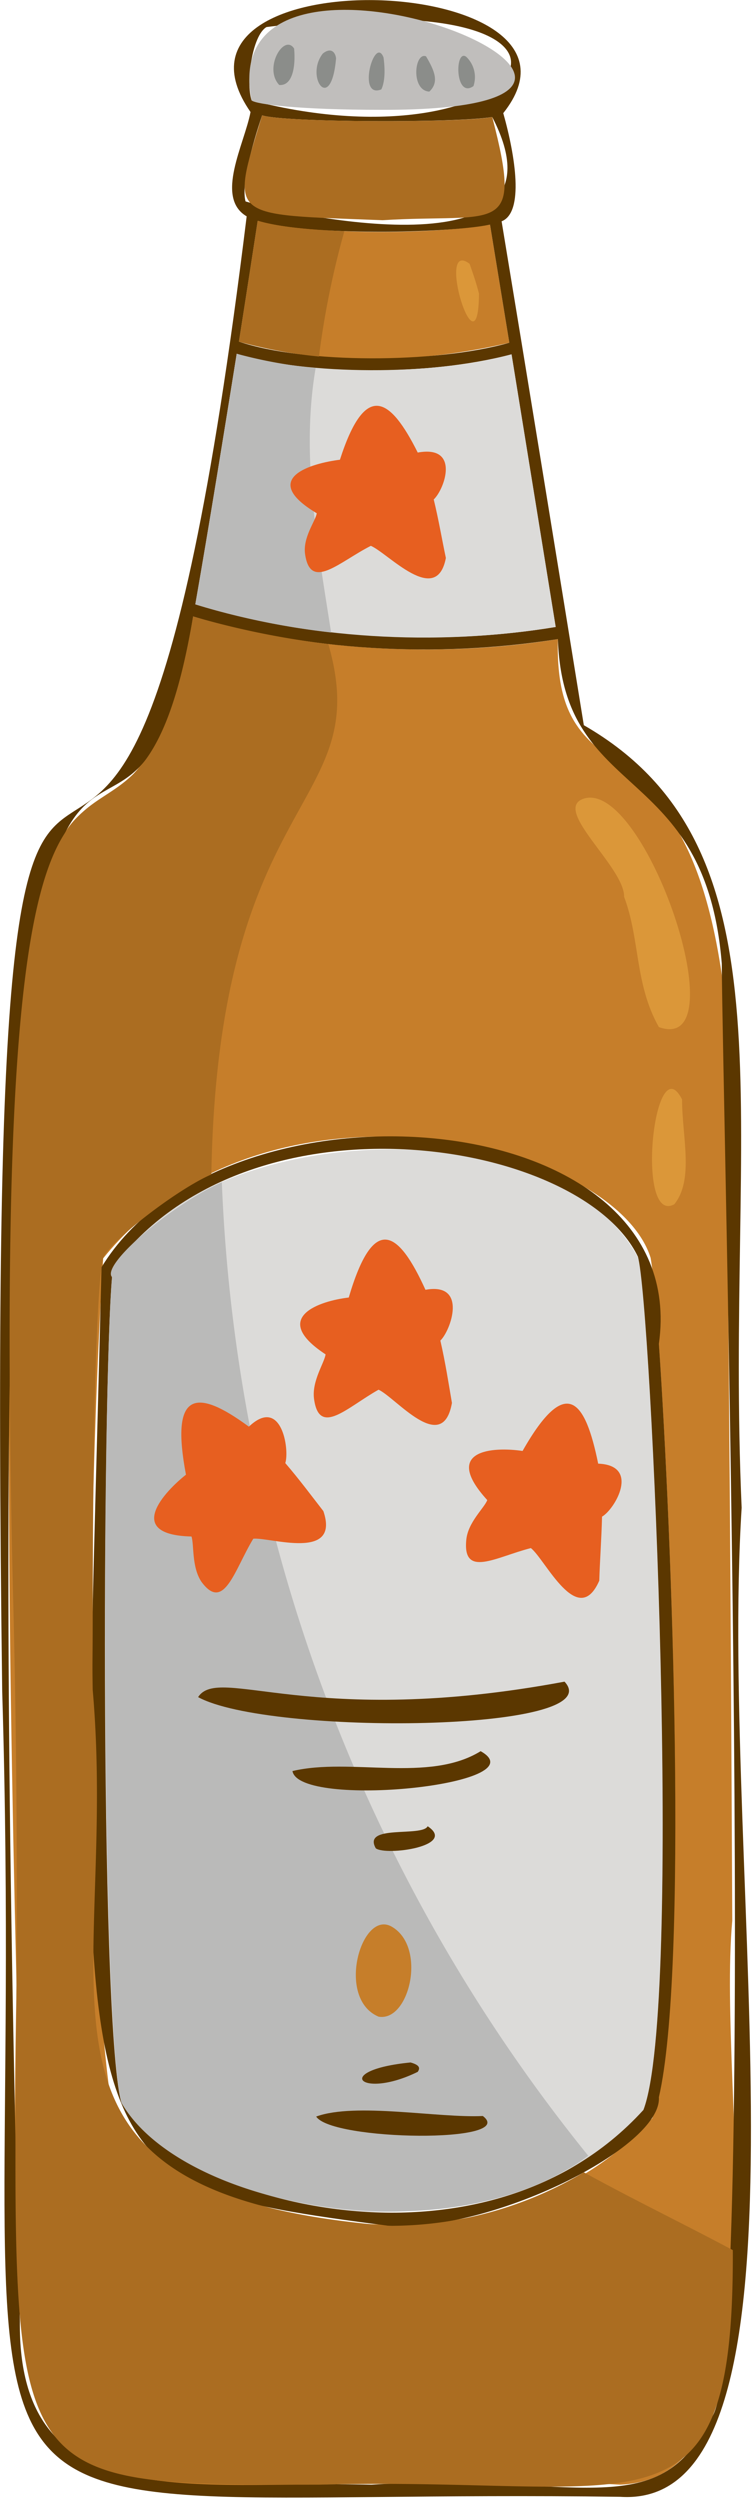 <svg xmlns="http://www.w3.org/2000/svg" viewBox="0 0 137.0 453.0"><title>Zhung beer</title><path d="M112.4,450.2c31.5-1.3,17.4-69.9,20.3-102.2-.3-62.8-.8-148.2-1.8-170.7-7-49.4-30.6-31.1-29.8-61.5-20.6,3.4-45.2,2.3-66.1-4.1C19.1,191.6-4.3,60.5,3,359.7.8,478.8,7.7,444.5,112.4,450.2Zm-92-67.3C15.1,348.2,15.8,275,18.7,228c29.5-36.6,92.6-21.2,99.2-.1,2.4,13.5,8.5,136.4.3,155.9C90.3,414.6,36.5,404.1,20.4,382.9Z" fill="#c67e2a" /><path d="M67.4,65.1a113.6,113.6,0,0,0,24.9-3L88.8,40.7c-10.1,1.7-30.4,2.1-42.1-.7-.8,5.2-2,13-3.4,21.9A89,89,0,0,0,67.4,65.1Z" fill="#c67e2a" /><path d="M112.4,452.4c38,2.5,17.8-112.7,22-179.2-3.1-70.7,10.5-119.3-28.6-141.8-4.2-26-10.6-65.3-14.9-91.3,4.1-1.6,2.5-11.8.3-19.6,20.4-25.6-65.7-28.9-45.8-.2-1.1,5.8-6.5,15.5-.7,18.9C19,248.7-3.2,31.4.4,306.5,5.4,473.5-24.1,450.5,112.4,452.4ZM3.6,420.6C-6.2,39.6,21.1,193.8,35,111.7c20.4,6.2,43.9,7.6,66.1,4.1,1,29.8,26.7,21.9,29.7,58.8.1,24.4,6.5,258.6-2.1,263.6-9.4,19.7-24.9,9.7-61.4,12C35.2,449.4,3.2,456.3,3.6,420.6ZM44.5,36.5c-.8-2.8,1.1-10,3-15.6,4,1.3,35.2,1.4,41.7.3C104.6,50.9,50.8,38.4,44.5,36.5ZM48.3,4.9c70-8.8,47.8,26.4-2.7,13.3C44.5,15,45.7,6.4,48.3,4.9ZM69.3,42c5.9,0,15.2-.4,19.5-1.3l3.5,21.4c-13.4,3.8-37.1,3.8-49-.2C44.7,53,45.9,45.2,46.7,40,52.4,41.7,62.6,42,69.3,42ZM42.9,64.1c11.9,3.8,34.3,4.2,49.8.1l8,49.4c-20.3,3.4-44.6,2.3-65.3-4.1C37.9,95.2,40.8,77.2,42.9,64.1Z" fill="#5b3700" /><path d="M69.3,39.9c20.9-1.3,25.6,3.2,19.9-18.7-5.5,1.1-37.7,1-41.7-.3C41.7,39.9,41.3,38.8,69.3,39.9Z" fill="#ab6d21" /><path d="M69.1,19.9c68.6.2-31.1-39.7-23.5-1.7C46.4,18.9,54.2,19.9,69.1,19.9Z" fill="#c0bebc" /><path d="M35.4,109.5c20,6.2,43.5,7.7,65.3,4.1l-8-49.4C79,68.1,55.1,68,42.9,64.1,40.8,77.2,37.9,95.2,35.4,109.5Z" fill="#dcdbd9" /><path d="M22.4,381.9c24.9,28.8,78.2,21.2,94.2.4,7.1-18.5,1.5-142.1-.8-154.1-14.2-27.8-78.7-25.9-95.4,1.7C18.5,246,18.1,373.7,22.4,381.9Z" fill="#dcdbd9" /><path d="M70.4,403.3c18.6,1.2,49.6-14.2,49-23.3,5.3-23,2.4-101.6,0-136.5,6.2-44.1-78.8-50.3-101-13.9C14.3,394.8,9.6,395.3,70.4,403.3Zm45.2-175.6c2.4,8.1,8.2,135.8,1,154.6-29.3,32.2-85.1,16.6-94.7-1.7-3.9-15.7-3.3-137.3-1.4-151C45,196.7,105.2,206.2,115.6,227.7Z" fill="#5b3700" /><path d="M53.3,8.8c-1.8-2.8-5.6,3.5-2.7,6.6C53,15.6,53.6,12.1,53.3,8.8Z" fill="#8b8d8a" /><path d="M58.5,9.7c-3.3,4.2,1.5,11.1,2.4.9C60.8,9.5,60,8.5,58.5,9.7Z" fill="#8b8d8a" /><path d="M69.5,10.4c-1.6-4.1-4.9,7.6-.4,5.8C69.6,15.2,69.9,13.3,69.5,10.4Z" fill="#8b8d8a" /><path d="M77.2,10.2c-2.1-.8-2.8,6.2.6,6.4C79.6,14.9,78.8,12.9,77.2,10.2Z" fill="#8b8d8a" /><path d="M84.5,10.3c-2.1-1.6-2.1,7.7,1.3,5.3A5.1,5.1,0,0,0,84.5,10.3Z" fill="#8b8d8a" /><path d="M70.4,403.3c-71.8-5.9-48.7-41.1-53.6-97.1-.1-6,0-4.3,0-14,0-18.7.3-56.1,1.8-63.8,0-2.5,13.2-12.8,19.7-15.6,1.2-70,29.8-66.2,21.2-96.1a154.2,154.2,0,0,1-24.5-5C23.1,181.8-2.7,84.5,2.4,290.3c4,160.4-15.1,160,55.4,159.9,58.9-1.6,75.2,11.7,75-42.5-9-4.8-18.1-9.2-27-14.1A68.6,68.6,0,0,1,70.4,403.3Z" fill="#ab6d21" /><path d="M43.3,61.9a86.1,86.1,0,0,0,14.5,2.7,157.4,157.4,0,0,1,4.6-22.7c-5.6-.2-11.7-.7-15.7-1.9C45.9,45.2,44.7,53,43.3,61.9Z" fill="#ab6d21" /><path d="M57.2,66.7a86.5,86.5,0,0,1-14.3-2.6c-2.1,13.1-5,31.1-7.5,45.4A136,136,0,0,0,60,114.6C57.5,98.5,54.5,82.4,57.2,66.7Z" fill="#babab9" /><path d="M40.2,214.2c-9.3,4.2-21.9,15-19.9,17.2-1,11.6-1.5,53.8-1.1,90.8.3,28.1,1.2,52.9,2.8,58.8,11.1,19.3,60.1,27.9,84.6,9.6A299.3,299.3,0,0,1,40.2,214.2Z" fill="#babab9" /><path d="M80.8,101.1c-.7-3.3-1.3-6.9-2.2-10.6,2-1.9,4.8-9.9-2.9-8.5-5-10-9.5-13-14.1,1.3-4.9.6-14.9,3.3-4.2,9.7-.2,1.4-2.6,4.4-2.1,7.5,1,6.6,6.2,1.3,11.9-1.6C70.3,100.2,79.1,110,80.8,101.1Z" fill="#e75f20" /><path d="M58.6,273.8c-2.1-2.7-4.4-5.8-6.9-8.7.8-2.5-.7-12.2-6.6-6.6-9.9-7.3-14.2-6.1-11.4,8.7-3.8,3-11.3,10.9,1,11.2.5,1.5,0,5.5,1.8,8.2,4.1,5.6,6-2.2,9.4-7.8C48.9,278.5,61.7,282.9,58.6,273.8Z" fill="#e75f20" /><path d="M81.9,254.2c-.6-3.5-1.2-7.4-2.1-11.3,1.9-1.8,5-10.6-2.7-9.2-4.9-10.8-9.4-13.9-13.9,1.4-5.2.6-14.4,3.6-4.2,10.3-.2,1.5-2.5,4.8-2.1,8,.9,7,6,1.6,11.7-1.6C71.7,253.2,80.2,263.8,81.9,254.2Z" fill="#e75f20" /><path d="M108.6,286.4c.1-3.6.4-7.5.5-11.6,2.3-1.3,7-9.3-.7-9.6-2.3-11.3-5.7-16.4-13.7-2.3-5.4-.8-14.7-.2-6.4,8.9-.5,1.4-3.5,4-3.8,7.2-.7,7,5.4,3.1,11.7,1.5C98.8,282.5,104.7,295.3,108.6,286.4Z" fill="#e75f20" /><path d="M102.3,304.7c-46,8.6-62.6-3.1-66.4,2.8C48.7,314.5,110.9,313.9,102.3,304.7Z" fill="#5b3700" /><path d="M87.1,317.3c-9.4,5.8-23.6,1.1-34.1,3.6C54.2,327.8,98,323.4,87.1,317.3Z" fill="#5b3700" /><path d="M77.5,330.9c-1,2-11.9-.4-9.4,4C70,336.3,82.9,334.5,77.5,330.9Z" fill="#5b3700" /><path d="M87.5,383.4c-8,.4-23.1-2.5-30.2.1C60.1,387.9,94,388.4,87.5,383.4Z" fill="#5b3700" /><path d="M74.4,373.7c-14.3,1.4-9.1,6.8,1.3,1.7C76.1,374.8,76.2,374.2,74.4,373.7Z" fill="#5b3700" /><path d="M71,349.1c-5.5-3.2-10.2,13-2.4,16.3C74.2,366.4,77.4,352.8,71,349.1Z" fill="#c67e2a" /><path d="M105.8,144.7c-5.9,1.9,7.4,12.4,7.3,17.8,2.9,7.7,1.9,15.8,6.3,23.6C134,191.3,116.9,141.2,105.8,144.7Z" fill="#db9739" /><path d="M123.6,199.2c-5.1-10-8.5,22.9-1.4,19C125.8,213.7,123.6,206,123.6,199.2Z" fill="#db9739" /><path d="M86.8,53.2c-.3-1.1-.5-2-1.7-5.4C78.8,43,86.7,68.7,86.8,53.2Z" fill="#db9739" /></svg>